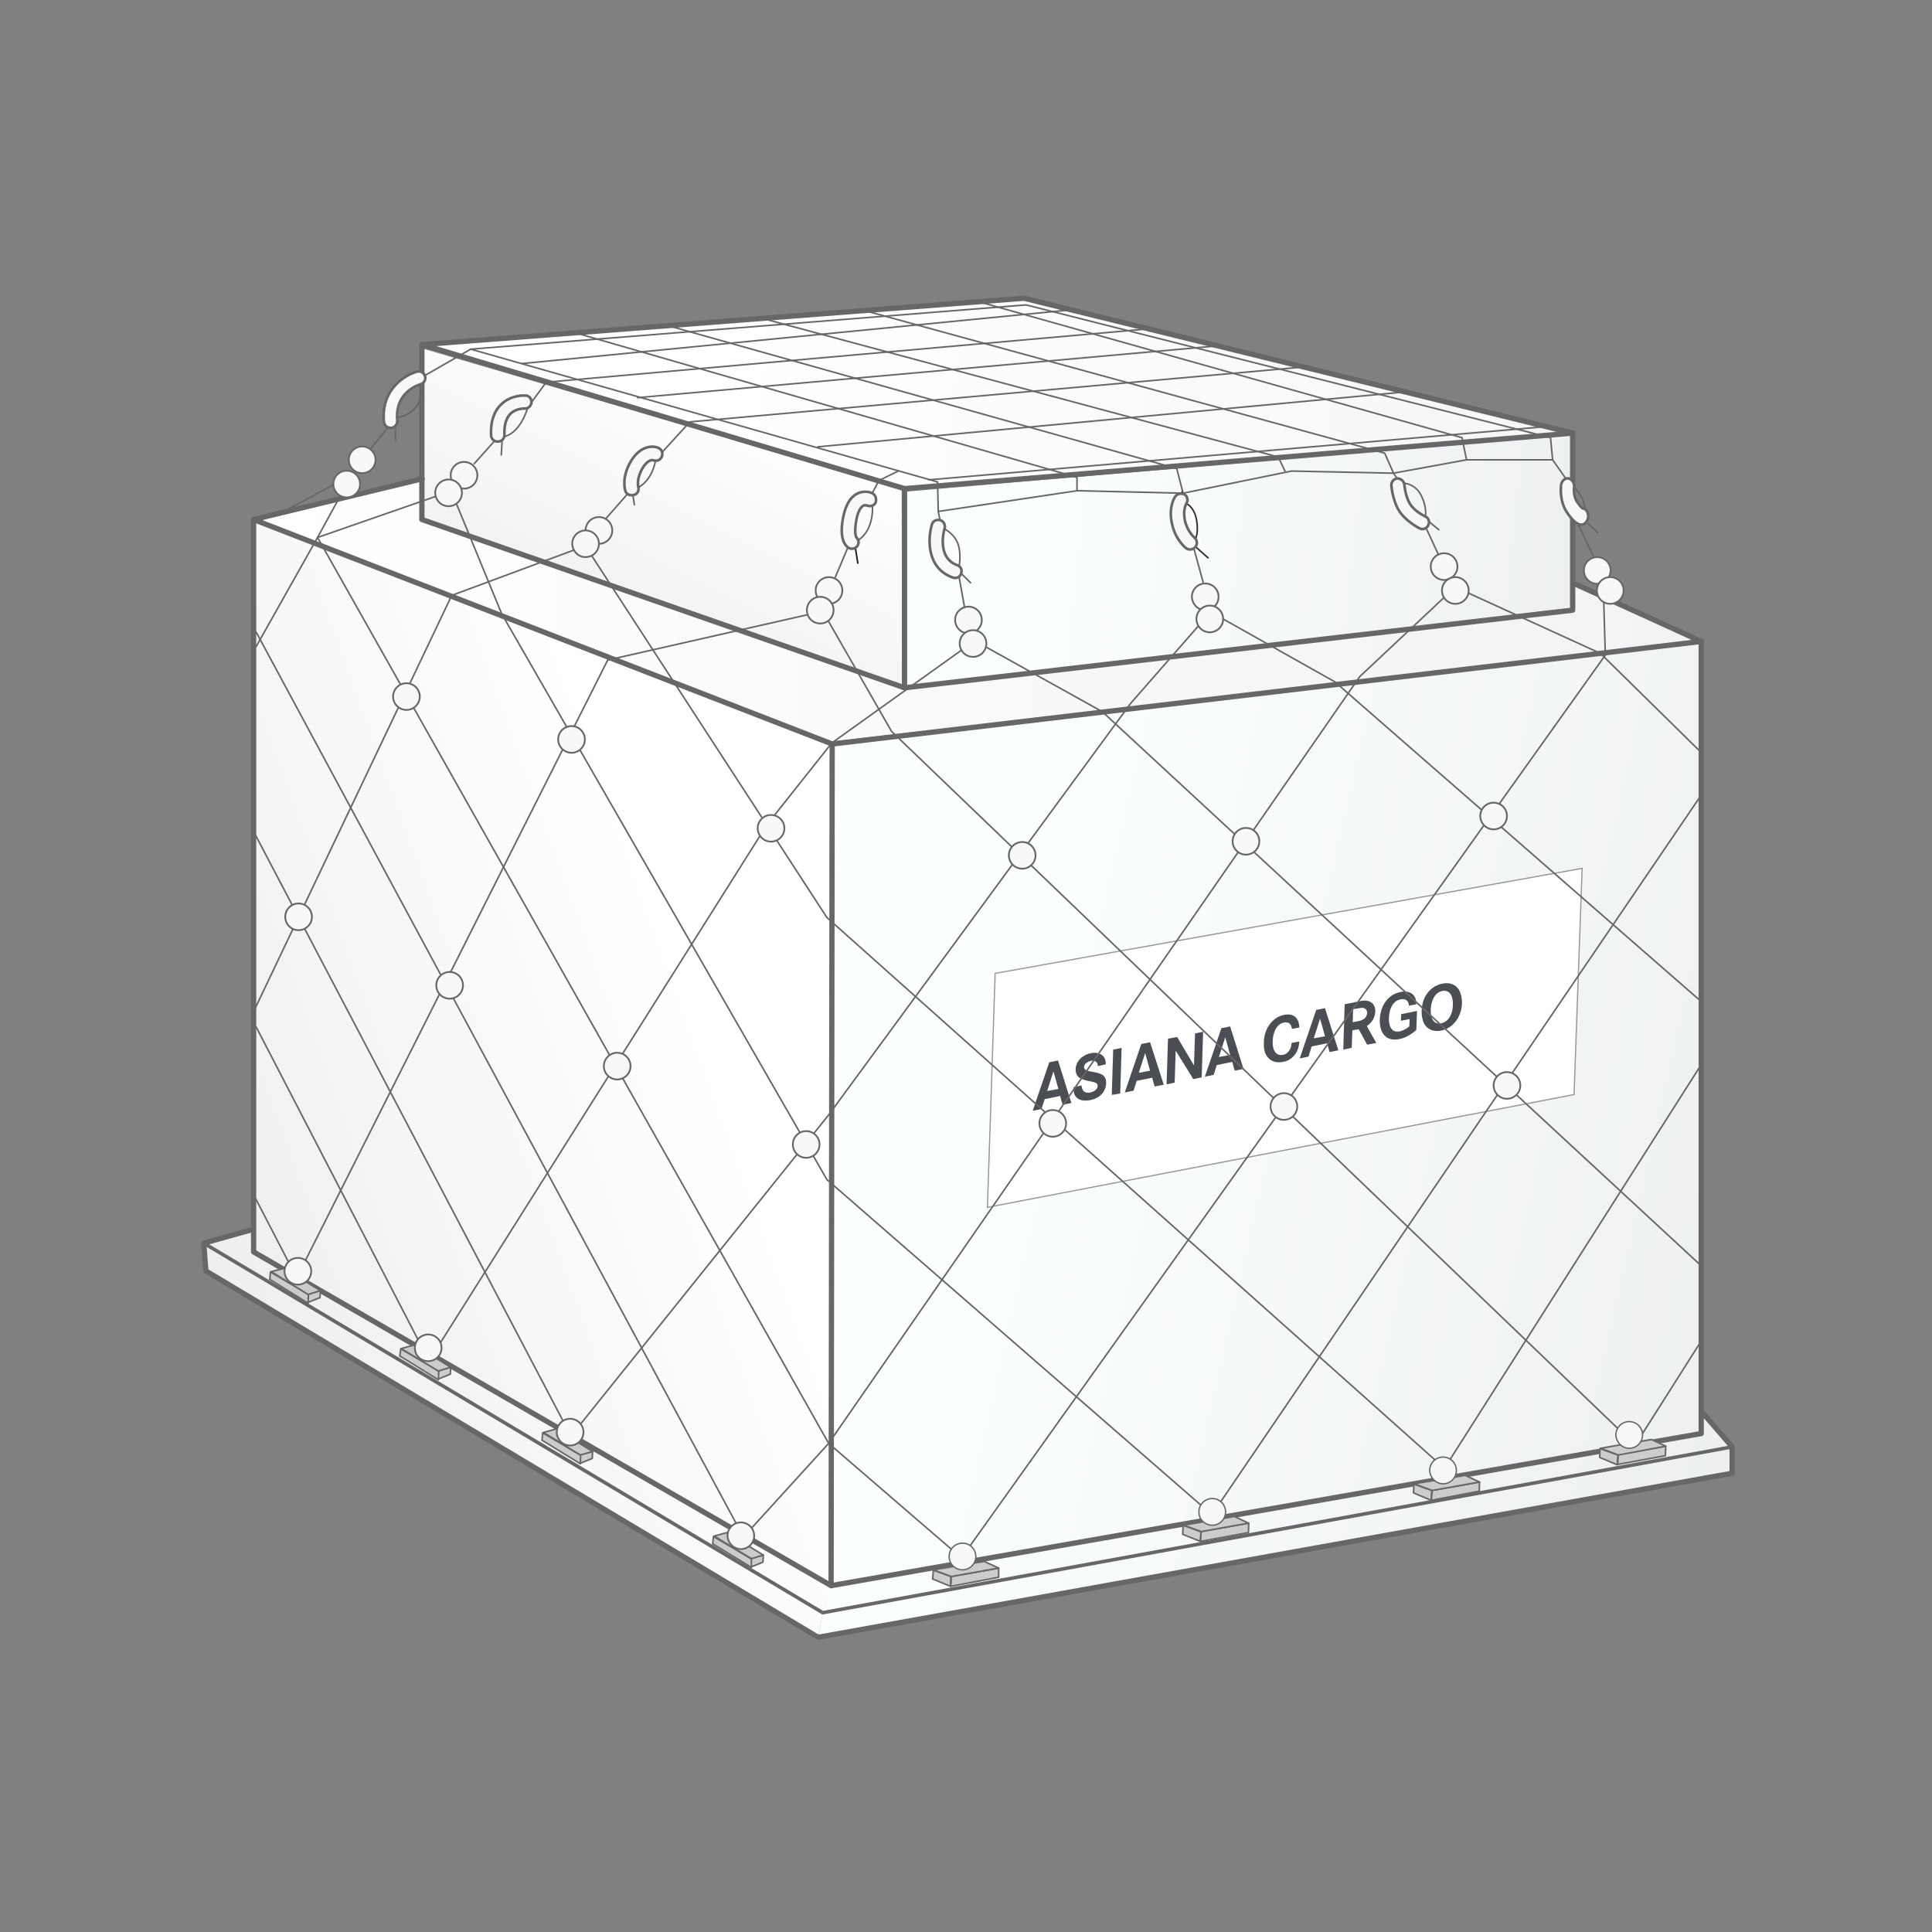 <?xml version="1.0" encoding="utf-8"?>
<!-- Generator: Adobe Illustrator 25.0.1, SVG Export Plug-In . SVG Version: 6.00 Build 0)  -->
<svg version="1.1" id="Layer_1" xmlns="http://www.w3.org/2000/svg" xmlns:xlink="http://www.w3.org/1999/xlink" x="0px" y="0px"
	 viewBox="0 0 550 550" style="enable-background:new 0 0 550 550;" xml:space="preserve">
<rect x="0" y="0" width="550" height="550" fill="#808080" stroke="none"/>
<style type="text/css">
	.st0{fill:url(#SVGID_1_);}
	.st1{fill:url(#SVGID_2_);}
	.st2{fill:url(#SVGID_3_);}
	.st3{fill:url(#SVGID_4_);}
	.st4{fill:url(#SVGID_5_);}
	.st5{fill:url(#SVGID_6_);}
	.st6{fill:#FFFFFF;stroke:#989798;stroke-width:0.339;stroke-miterlimit:10;}
	.st7{fill:#4B4F54;}
	.st8{fill:none;}
	.st9{fill:#FFFFFF;}
	.st10{fill:none;stroke:#676767;stroke-width:0.45;stroke-linecap:round;}
	.st11{fill:none;stroke:#676767;stroke-width:1.5;stroke-linecap:round;stroke-linejoin:round;}
	.st12{fill:none;stroke:#676767;stroke-linecap:round;stroke-linejoin:round;}
	.st13{fill:none;stroke:#676767;stroke-width:0.45;stroke-linecap:round;stroke-linejoin:round;}
	.st14{fill:none;stroke:#221F1F;stroke-width:0.45;stroke-linecap:round;stroke-linejoin:round;}
	.st15{fill:#F7F8F8;stroke:#676767;stroke-width:0.5;stroke-linecap:round;stroke-linejoin:round;}
	.st16{fill:#F7F8F8;stroke:#676767;stroke-width:0.75;}
	.st17{fill:none;stroke:#333333;stroke-width:0.45;stroke-linecap:round;}
	.st18{fill:none;stroke:#676767;stroke-width:0.45;}
	.st19{fill:#CDCCCC;stroke:#676767;stroke-width:0.45;stroke-linejoin:round;}
	.st20{fill:#CDCCCC;stroke:#676767;stroke-width:0.45;stroke-linecap:round;stroke-linejoin:round;}
	.st21{fill:#F7F8F8;stroke:#676767;stroke-width:0.383;stroke-linecap:round;stroke-linejoin:round;}
</style>
<linearGradient id="SVGID_1_" gradientUnits="userSpaceOnUse" x1="350.309" y1="249.873" x2="603.598" y2="307.064" gradientTransform="matrix(1 0 0 1 -56 59.724)">
	<stop  offset="0" style="stop-color:#FBFEFF"/>
	<stop  offset="1" style="stop-color:#EAECEE"/>
</linearGradient>
<polygon class="st0" points="236.8,211.4 484.7,182.7 484,401.3 492.7,412.3 492.7,419 233,465.7 234.3,458.7 236.6,451 "/>
<linearGradient id="SVGID_2_" gradientUnits="userSpaceOnUse" x1="357.356" y1="94.287" x2="546.535" y2="115.204" gradientTransform="matrix(1 0 0 1 -56 59.724)">
	<stop  offset="0" style="stop-color:#FBFEFF"/>
	<stop  offset="1" style="stop-color:#EAECEE"/>
</linearGradient>
<polygon class="st1" points="257.3,140 257.3,195.7 447.7,173 447.7,123.7 "/>
<linearGradient id="SVGID_3_" gradientUnits="userSpaceOnUse" x1="88.443" y1="291.259" x2="256.449" y2="230.567" gradientTransform="matrix(1 0 0 1 -56 59.724)">
	<stop  offset="0" style="stop-color:#EAECED"/>
	<stop  offset="1" style="stop-color:#FFFFFF"/>
</linearGradient>
<polygon class="st2" points="72.6,148.6 236.8,211.8 236.8,450.7 234.3,459 232.8,466.5 59,361.7 58.7,354 72.2,350.1 "/>
<linearGradient id="SVGID_4_" gradientUnits="userSpaceOnUse" x1="214.962" y1="146.49" x2="263.436" y2="50.33" gradientTransform="matrix(1 0 0 1 -56 59.724)">
	<stop  offset="0" style="stop-color:#EAECED"/>
	<stop  offset="1" style="stop-color:#FFFFFF"/>
</linearGradient>
<polygon class="st3" points="120.6,99.3 256.7,139.3 256.8,195.2 256.8,195.2 256.8,195.2 119.8,147.7 119.8,147.7 119.8,147.7 "/>
<linearGradient id="SVGID_5_" gradientUnits="userSpaceOnUse" x1="259.419" y1="44.68" x2="585.013" y2="78.95" gradientTransform="matrix(1 0 0 1 -56 59.724)">
	<stop  offset="0" style="stop-color:#FFFFFF"/>
	<stop  offset="1" style="stop-color:#F1F3F4"/>
</linearGradient>
<polygon class="st4" points="120,98.6 290.9,84.7 447.4,123 257.8,139 "/>
<linearGradient id="SVGID_6_" gradientUnits="userSpaceOnUse" x1="129.043" y1="113.885" x2="539.913" y2="113.885" gradientTransform="matrix(1 0 0 1 -56 59.724)">
	<stop  offset="0" style="stop-color:#FFFFFF"/>
	<stop  offset="1" style="stop-color:#F1F3F4"/>
</linearGradient>
<polygon class="st5" points="119.6,136 73,148.2 235.7,211.2 483.9,183 447.4,165.1 447.8,173.4 257.4,195.6 120.1,148.1 "/>
<g>
	<g>
		<polygon class="st6" points="448.1,311.6 281.1,343.7 283.3,277.1 450.4,247.2 		"/>
	</g>
	<g>
		<path class="st7" d="M368.8,300c-0.9,1.3-2.2,2.1-3.6,2.3c-1.6,0.3-3.1,0-4.1-1.1c-1.1-1.1-1.4-2.7-1.3-4.4c0-0.9,0.1-1.8,0.4-2.7
			c0.8-2.6,2.8-4.7,5.4-5.2c2.7-0.5,4.2,0.9,4.3,3.6l-2.1,0.4c-0.2-1.3-0.9-2.1-2.3-1.8c-2.4,0.5-3.1,3.3-3.2,5.3
			c-0.1,2,0.6,4.3,2.9,3.9c1.7-0.3,2.4-1.9,2.5-3.4l2.2-0.4C369.8,297.7,369.6,298.8,368.8,300"/>
		<path class="st7" d="M378.5,299.5l-0.7-2.5l-4.4,0.9l-0.9,2.9l-2.5,0.5l4.7-13.8l2.5-0.5L381,299L378.5,299.5z M375.8,290
			l-1.8,5.6l3.2-0.6L375.8,290z"/>
		<path class="st7" d="M389.2,297.4l-2.4-4.4l-1.8,0.3l-0.2,5l-2.4,0.5l0.4-12.9l3.4-0.7c1-0.2,2.1-0.5,3-0.3
			c1.6,0.3,2.4,1.5,2.3,3.2c-0.1,1.6-0.9,3-2.4,4l2.7,4.8L389.2,297.4z M388.3,287c-0.5-0.2-1.3,0-1.9,0.1l-1.2,0.2l-0.1,3.7
			l1.6-0.3c1.3-0.3,2.4-0.8,2.5-2.4C389.2,287.7,388.9,287.2,388.3,287"/>
		<path class="st7" d="M398.4,295.8c-3.9,0.8-5.7-1.8-5.6-5.5c0.1-3.6,2-7.1,5.9-7.9c1.8-0.4,3.5,0.1,4.2,1.7
			c0.2,0.6,0.3,1.1,0.3,1.8l-2.1,0.4c-0.1-1.4-0.9-2.1-2.4-1.8c-2.5,0.5-3.2,3.2-3.3,5.2c-0.1,2.2,0.6,4.4,3.1,3.9
			c0.9-0.2,1.9-0.7,2.7-1.4l0.1-2.1l-2.5,0.5l0.1-1.9l4.5-0.9l-0.2,5.4C401.6,294.6,400.2,295.4,398.4,295.8"/>
		<path class="st7" d="M413.1,292.1c-0.9,0.7-1.9,1.1-2.9,1.3c-0.8,0.2-1.8,0.1-2.5-0.1c-2.3-0.8-3-2.9-3-5.5
			c0.1-2.5,0.9-4.9,3.2-6.6c0.8-0.6,1.8-1,2.8-1.2c1.5-0.3,2.9,0,3.9,0.9c1.2,1.1,1.6,2.9,1.6,4.7
			C416.1,288,415.2,290.4,413.1,292.1 M410.6,282.1c-2.4,0.5-3.2,3.2-3.3,5.2c-0.1,2.1,0.6,4.5,3,4c2.4-0.5,3.3-3.2,3.3-5.2
			C413.7,284,413,281.7,410.6,282.1"/>
		<path class="st7" d="M302.5,314.5l-0.7-2.5l-4.4,0.9l-0.9,2.8l-2.5,0.5l4.7-13.8l2.5-0.5L305,314L302.5,314.5z M299.9,305
			l-1.8,5.6l3.2-0.6L299.9,305z"/>
		<path class="st7" d="M314.4,310.4c-0.9,1.7-2.5,2.5-4.1,2.8c-2.1,0.4-4.1-0.1-4.6-2.2c-0.1-0.5-0.1-1-0.1-1.5l2.3-0.5
			c0,0.3,0.1,0.7,0.2,1c0.4,1,1.3,1.2,2.3,1c0.8-0.2,2-0.7,2.1-1.8c0-0.2-0.1-0.4-0.1-0.5c-0.2-0.5-1.2-0.7-1.7-0.8
			c-1.1-0.2-2.4-0.5-3.3-1c-0.8-0.5-1.2-1.4-1.2-2.5c0.1-2.5,2.2-4.2,4.4-4.6c1.6-0.3,3.2,0.1,3.9,1.5c0.2,0.5,0.3,1.1,0.3,1.7
			l-2.3,0.5c0.1-1.2-0.9-1.7-2-1.5c-0.8,0.2-1.9,0.8-1.9,1.8c0,0.9,1.1,1,1.7,1.2c1.1,0.2,2.5,0.4,3.4,0.9c0.9,0.5,1.2,1.4,1.2,2.5
			C314.9,309,314.7,309.7,314.4,310.4"/>
		<polygon class="st7" points="316.9,298.8 319.3,298.3 318.9,311.3 316.5,311.7 		"/>
		<path class="st7" d="M328.7,309.3l-0.7-2.5l-4.4,0.9l-0.9,2.8l-2.5,0.5l4.7-13.8l2.5-0.5l3.9,12.1L328.7,309.3z M326,299.8
			l-1.8,5.6l3.2-0.6L326,299.8z"/>
		<polygon class="st7" points="339.7,307.2 334.7,299.1 334.4,308.2 332.1,308.7 332.5,295.7 335.1,295.2 339.9,303.3 340.2,294.2 
			342.5,293.7 342.1,306.7 		"/>
		<path class="st7" d="M351.5,304.8l-0.7-2.5l-4.4,0.9l-0.9,2.8l-2.5,0.5l4.7-13.8l2.5-0.5l3.8,12.1L351.5,304.8z M348.8,295.3
			l-1.8,5.6l3.2-0.6L348.8,295.3z"/>
	</g>
</g>
<line class="st8" x1="421.6" y1="421" x2="416.1" y2="419.7"/>
<polyline class="st9" points="409.4,423.8 421.2,424.4 421.2,421.6 "/>
<polyline class="st9" points="404.3,424.8 404.3,422 409.4,423.8 409.3,426.6 "/>
<line class="st8" x1="342.5" y1="165.7" x2="339.5" y2="154.8"/>
<line class="st10" x1="339.5" y1="154.8" x2="342.5" y2="165.7"/>
<polygon class="st11" points="72.2,356.4 72.2,147.9 236.9,211.8 484.3,182.6 484.3,408.1 236.6,451.4 "/>
<line class="st11" x1="236.9" y1="212" x2="236.6" y2="451.4"/>
<line class="st11" x1="72.2" y1="147.9" x2="120.2" y2="136.3"/>
<polygon class="st11" points="120.1,147.9 120.1,98.1 257.5,139.1 257.5,195.8 "/>
<polyline class="st11" points="257.5,195.8 447.7,173.7 447.7,123.3 257.5,139.1 "/>
<polyline class="st11" points="447.7,123.3 291.5,84.9 120.1,98.1 "/>
<line class="st11" x1="484.3" y1="182.6" x2="448.3" y2="166.2"/>
<polyline class="st11" points="71.6,350.1 58,353.9 58.6,361.8 232.9,466.1 493.1,419.4 493.1,411.9 484.9,402.4 "/>
<polyline class="st12" points="493.1,411.9 234.2,459.1 58,353.9 "/>
<polygon class="st13" points="267.1,145.6 306.6,139.7 336.8,140.4 367.7,134.1 396.7,134.7 417.5,130.9 442,130.9 441.4,124.6 
	292.1,86.8 134,99.4 266.9,137.2 "/>
<line class="st13" x1="232.8" y1="127.2" x2="399.7" y2="111.6"/>
<line class="st13" x1="264.4" y1="136.6" x2="439.5" y2="121.5"/>
<line class="st13" x1="196.4" y1="120.1" x2="370.8" y2="104.5"/>
<line class="st13" x1="181.5" y1="113.2" x2="346.2" y2="98.5"/>
<line class="st13" x1="155.6" y1="108.8" x2="327.2" y2="93.6"/>
<line class="st13" x1="148.6" y1="103.5" x2="303.9" y2="88.3"/>
<polyline class="st13" points="278.3,85.8 416.2,124.6 417.5,130.9 "/>
<path class="st13" d="M246.8,88.6L394.2,129l2.5,5.7l1.9,2.8c0,0,3.9-0.4,5.9,3.4c2,3.8,1.2,6.7,1.2,6.7l3.9,3.2"/>
<polyline class="st13" points="365.8,134.1 363.9,130.1 216.5,90.5 "/>
<polyline class="st13" points="336.8,140.4 335,133.4 190.5,92.8 "/>
<polyline class="st13" points="306.6,139.7 306.6,135.9 164,94.8 "/>
<polyline class="st13" points="248,141 250.2,136.8 255.7,134.1 "/>
<line class="st14" x1="243.4" y1="155.3" x2="244.2" y2="160.3"/>
<path class="st13" d="M248.2,142.1c0,0,1.7,9.2-5.1,12.4"/>
<line class="st13" x1="241.6" y1="155.3" x2="237.8" y2="164.3"/>
<line class="st13" x1="120.1" y1="383.5" x2="72.9" y2="292.3"/>
<line class="st13" x1="72.4" y1="340.5" x2="83.7" y2="362.3"/>
<line class="st13" x1="161.7" y1="407.2" x2="72.4" y2="237.1"/>
<line class="st13" x1="72.9" y1="179.9" x2="211.3" y2="436.9"/>
<polyline class="st13" points="85.2,362.3 173,187.9 231.2,174.7 "/>
<polyline class="st13" points="72.9,184.1 90.4,153 125.8,140.7 "/>
<line class="st13" x1="80.8" y1="145.6" x2="97" y2="136.9"/>
<path class="st13" d="M105,128.4l7.6-9.4c0,0,5.7-0.5,7.1-5.7"/>
<line class="st13" x1="120.6" y1="107.1" x2="134" y2="99.4"/>
<line class="st13" x1="112.6" y1="118.9" x2="112.6" y2="125.5"/>
<path class="st13" d="M135,132l6.8-7.6c0,0,5.4,1.2,8.5-8.5l5.2-7.1"/>
<line class="st13" x1="143.1" y1="122.9" x2="142.7" y2="129.5"/>
<polyline class="st13" points="97.4,140.2 90.4,153 235.9,410.9 387.1,192.6 411.2,170 "/>
<polyline class="st13" points="416.4,168.1 455.6,186 484.9,214.8 "/>
<polyline class="st13" points="456.5,169.5 457,186.5 273.7,443.5 235.9,410.9 212.7,436.4 "/>
<polyline class="st13" points="163.1,408.1 235.9,317.4 321.9,200.2 342.2,177 "/>
<polyline class="st13" points="123.4,385.4 218.4,234.7 236.8,211.5 273.7,185.1 "/>
<polyline class="st13" points="278.9,183.2 313.8,202.6 484.9,360.9 "/>
<polyline class="st13" points="484.4,381.6 465.5,411.4 253.8,208.2 234.9,175.2 "/>
<polyline class="st13" points="71.9,288.6 128.6,169.5 165.5,155.8 "/>
<polyline class="st13" points="167.8,157.2 235.4,261.2 411.2,418 483.9,303.7 "/>
<polyline class="st13" points="484.4,226.2 345,431.2 235.4,335.8 142.8,174.7 129.6,142.6 "/>
<polyline class="st13" points="484.4,285.2 380,194.1 345.5,174.7 "/>
<circle class="st15" cx="115.7" cy="198.3" r="3.8"/>
<path class="st9" d="M454.7,166.2c2.1,0,3.8-1.7,3.8-3.8s-1.7-3.8-3.8-3.8c-2.1,0-3.8,1.7-3.8,3.8S452.6,166.2,454.7,166.2"/>
<path class="st15" d="M454.7,166.2c2.1,0,3.8-1.7,3.8-3.8s-1.7-3.8-3.8-3.8c-2.1,0-3.8,1.7-3.8,3.8S452.6,166.2,454.7,166.2z"/>
<path class="st15" d="M458.4,171.9c2.1,0,3.8-1.7,3.8-3.8s-1.7-3.8-3.8-3.8c-2.1,0-3.8,1.7-3.8,3.8S456.3,171.9,458.4,171.9z"/>
<path class="st15" d="M411.1,165.1c2.1,0,3.8-1.7,3.8-3.8c0-2.1-1.7-3.8-3.8-3.8c-2.1,0-3.8,1.7-3.8,3.8
	C407.3,163.4,409,165.1,411.1,165.1z"/>
<path class="st15" d="M414.3,171.9c2.1,0,3.8-1.7,3.8-3.8s-1.7-3.8-3.8-3.8c-2.1,0-3.8,1.7-3.8,3.8S412.2,171.9,414.3,171.9z"/>
<path class="st9" d="M343.1,173.7c2.1,0,3.8-1.7,3.8-3.8c0-2.1-1.7-3.8-3.8-3.8s-3.8,1.7-3.8,3.8C339.4,172,341,173.7,343.1,173.7"
	/>
<path class="st15" d="M343.1,173.7c2.1,0,3.8-1.7,3.8-3.8c0-2.1-1.7-3.8-3.8-3.8s-3.8,1.7-3.8,3.8C339.4,172,341,173.7,343.1,173.7z
	"/>
<path class="st9" d="M344.4,180c2.1,0,3.8-1.7,3.8-3.8s-1.7-3.8-3.8-3.8c-2.1,0-3.8,1.7-3.8,3.8S342.3,180,344.4,180"/>
<path class="st15" d="M344.4,180c2.1,0,3.8-1.7,3.8-3.8s-1.7-3.8-3.8-3.8c-2.1,0-3.8,1.7-3.8,3.8S342.3,180,344.4,180z"/>
<path class="st9" d="M275.7,181.3c2.1,0,3.8-1.7,3.8-3.8c0-2.1-1.7-3.8-3.8-3.8c-2.1,0-3.8,1.7-3.8,3.8
	C271.9,179.6,273.6,181.3,275.7,181.3"/>
<path class="st15" d="M275.7,180.3c2.1,0,3.8-1.7,3.8-3.8c0-2.1-1.7-3.8-3.8-3.8c-2.1,0-3.8,1.7-3.8,3.8
	C271.9,178.6,273.6,180.3,275.7,180.3z"/>
<path class="st9" d="M277,187c2.1,0,3.8-1.7,3.8-3.8c0-2.1-1.7-3.8-3.8-3.8s-3.8,1.7-3.8,3.8C273.2,185.3,274.9,187,277,187"/>
<path class="st15" d="M277,187c2.1,0,3.8-1.7,3.8-3.8c0-2.1-1.7-3.8-3.8-3.8s-3.8,1.7-3.8,3.8C273.2,185.3,274.9,187,277,187z"/>
<path class="st9" d="M236,171.9c2.1,0,3.8-1.7,3.8-3.8s-1.7-3.8-3.8-3.8s-3.8,1.7-3.8,3.8S234,171.9,236,171.9"/>
<circle class="st15" cx="236" cy="168.1" r="3.8"/>
<path class="st9" d="M233.5,177.5c2.1,0,3.8-1.7,3.8-3.8c0-2.1-1.7-3.8-3.8-3.8c-2.1,0-3.8,1.7-3.8,3.8S231.4,177.5,233.5,177.5"/>
<path class="st15" d="M233.5,177.5c2.1,0,3.8-1.7,3.8-3.8c0-2.1-1.7-3.8-3.8-3.8c-2.1,0-3.8,1.7-3.8,3.8S231.4,177.5,233.5,177.5z"
	/>
<path class="st9" d="M170.5,154.8c2.1,0,3.8-1.7,3.8-3.8c0-2.1-1.7-3.8-3.8-3.8c-2.1,0-3.8,1.7-3.8,3.8S168.4,154.8,170.5,154.8"/>
<path class="st15" d="M170.5,154.8c2.1,0,3.8-1.7,3.8-3.8c0-2.1-1.7-3.8-3.8-3.8c-2.1,0-3.8,1.7-3.8,3.8S168.4,154.8,170.5,154.8z"
	/>
<path class="st15" d="M166.7,158.6c2.1,0,3.8-1.7,3.8-3.8c0-2.1-1.7-3.8-3.8-3.8s-3.8,1.7-3.8,3.8
	C163,156.9,164.6,158.6,166.7,158.6z"/>
<path class="st9" d="M132.1,139.1c2.1,0,3.8-1.7,3.8-3.8c0-2.1-1.7-3.8-3.8-3.8c-2.1,0-3.8,1.7-3.8,3.8
	C128.3,137.4,130,139.1,132.1,139.1"/>
<path class="st15" d="M132.1,139.1c2.1,0,3.8-1.7,3.8-3.8c0-2.1-1.7-3.8-3.8-3.8c-2.1,0-3.8,1.7-3.8,3.8
	C128.3,137.4,130,139.1,132.1,139.1z"/>
<path class="st15" d="M127.7,144.1c2.1,0,3.8-1.7,3.8-3.8c0-2.1-1.7-3.8-3.8-3.8c-2.1,0-3.8,1.7-3.8,3.8
	C123.9,142.4,125.6,144.1,127.7,144.1z"/>
<path class="st9" d="M103.1,134.7c2.1,0,3.8-1.7,3.8-3.8s-1.7-3.8-3.8-3.8c-2.1,0-3.8,1.7-3.8,3.8S101,134.7,103.1,134.7"/>
<circle class="st15" cx="103.1" cy="130.9" r="3.8"/>
<path class="st9" d="M98.7,141.6c2.1,0,3.8-1.7,3.8-3.8s-1.7-3.8-3.8-3.8s-3.8,1.7-3.8,3.8C94.9,139.9,96.6,141.6,98.7,141.6"/>
<circle class="st15" cx="98.7" cy="137.8" r="3.8"/>
<polyline class="st13" points="172.6,147.5 179.9,139.2 180.6,143.7 "/>
<path class="st13" d="M180.8,139.2c0,0,4.7-1.4,5.9-8.5l9.7-10.6"/>
<path class="st13" d="M267.1,145.6l0.9,4.5c0,0,4.2,1.7,5,5.7c0.7,3.5-0.2,6.6-0.2,6.6l3.5,3.5"/>
<line class="st13" x1="272.7" y1="162.4" x2="274.6" y2="173"/>
<path class="st9" d="M248.3,140.4c-0.2-0.1-2.2-1-4.4,0.2c-2.2,1.2-3.5,3.9-4.1,8c-0.7,5.1,0.9,6.8,1.7,7.3c0.9,0.6,2,0.3,2.6-0.5
	c0.6-0.9,0.3-2-0.5-2.6c0.2,0.1,0.2,0.2,0.2,0.2c0,0-0.6-0.9-0.2-3.8c0.5-3.9,1.6-4.9,2.1-5.2c0.5-0.3,1-0.1,1.1-0.1l0,0
	c0.9,0.4,2.1,0.1,2.5-0.9C249.6,142,249.2,140.8,248.3,140.4"/>
<path class="st16" d="M248.3,140.4c-0.2-0.1-2.2-1-4.4,0.2c-2.2,1.2-3.5,3.9-4.1,8c-0.7,5.1,0.9,6.8,1.7,7.3c0.9,0.6,2,0.3,2.6-0.5
	c0.6-0.9,0.3-2-0.5-2.6c0.2,0.1,0.2,0.2,0.2,0.2c0,0-0.6-0.9-0.2-3.8c0.5-3.9,1.6-4.9,2.1-5.2c0.5-0.3,1-0.1,1.1-0.1l0,0
	c0.9,0.4,2.1,0.1,2.5-0.9C249.6,142,249.2,140.8,248.3,140.4z"/>
<path class="st16" d="M181.7,138.6C181.7,138.7,181.7,138.7,181.7,138.6c0-0.1-0.6-2.2,1.2-5.3c1.6-2.7,3-2.3,3.1-2.3l-0.1,0
	c1,0.4,2.1,0,2.5-1c0.4-1,0-2.1-1-2.5c-1.5-0.7-5.1-0.7-7.8,3.8c-2.7,4.6-1.7,8-1.6,8.4c0.3,1,1.4,1.5,2.4,1.2
	C181.5,140.7,182,139.6,181.7,138.6z"/>
<path class="st9" d="M118.7,105.8c-3.6,1-10.3,5.2-9.4,14.3c0.1,1,1,1.8,2.1,1.7c1-0.1,1.8-1,1.7-2.1c-0.8-8.2,6.3-10.2,6.6-10.3
	l0,0c1-0.3,1.6-1.3,1.3-2.3C120.7,106.1,119.7,105.5,118.7,105.8"/>
<path class="st16" d="M118.7,105.8c-3.6,1-10.3,5.2-9.4,14.3c0.1,1,1,1.8,2.1,1.7c1-0.1,1.8-1,1.7-2.1c-0.8-8.2,6.3-10.2,6.6-10.3
	l0,0c1-0.3,1.6-1.3,1.3-2.3C120.7,106.1,119.7,105.5,118.7,105.8z"/>
<path class="st9" d="M149.6,112.6c-0.2,0-4-0.3-6.9,2.5c-2.1,2-3.1,5-2.9,8.8c0,1,0.9,1.9,2,1.8c1,0,1.9-0.9,1.8-2
	c-0.1-2.7,0.5-4.7,1.7-5.9c1.6-1.6,4-1.5,4-1.5l0,0c1,0.1,1.9-0.7,2-1.7C151.4,113.5,150.6,112.6,149.6,112.6"/>
<path class="st16" d="M149.6,112.6c-0.2,0-4-0.3-6.9,2.5c-2.1,2-3.1,5-2.9,8.8c0,1,0.9,1.9,2,1.8c1,0,1.9-0.9,1.8-2
	c-0.1-2.7,0.5-4.7,1.7-5.9c1.6-1.6,4-1.5,4-1.5l0,0c1,0.1,1.9-0.7,2-1.7C151.4,113.5,150.6,112.6,149.6,112.6z"/>
<path class="st16" d="M265.3,149.3c-1.2,4-1.6,12.4,5.9,15.1c1,0.4,2.1-0.1,2.4-1.1c0.4-1-0.1-2.1-1.1-2.4c-6-2.2-3.7-10.1-3.6-10.4
	v0c0.3-1-0.2-2.1-1.2-2.4C266.6,147.8,265.6,148.3,265.3,149.3z"/>
<path class="st9" d="M336.5,140l0.4,3c0,0,3.1,0.6,3.8,5.4c0.7,4.8-1.2,6.5-1.2,6.5l4.4,3.9"/>
<path class="st17" d="M336.5,140l0.4,3c0,0,3.1,0.6,3.8,5.4c0.7,4.8-1.2,6.5-1.2,6.5l4.4,3.9"/>
<path class="st9" d="M334.6,141.3c-0.2,0.3-2,2.9-1,7.6c0.9,4.6,3.8,7,4,7.1c0.8,0.7,2,0.5,2.7-0.3c0.7-0.8,0.5-2-0.3-2.7l0,0
	c-0.1-0.1-2-1.7-2.7-4.9c-0.6-3.1,0.4-4.6,0.4-4.7l0,0c0.6-0.8,0.4-2-0.4-2.6C336.4,140.3,335.2,140.5,334.6,141.3"/>
<path class="st16" d="M334.6,141.3c-0.2,0.3-2,2.9-1,7.6c0.9,4.6,3.8,7,4,7.1c0.8,0.7,2,0.5,2.7-0.3c0.7-0.8,0.5-2-0.3-2.7l0,0
	c-0.1-0.1-2-1.7-2.7-4.9c-0.6-3.1,0.4-4.6,0.4-4.7l0,0c0.6-0.8,0.4-2-0.4-2.6C336.4,140.3,335.2,140.5,334.6,141.3z"/>
<line class="st13" x1="404.9" y1="148" x2="409.5" y2="157.9"/>
<path class="st9" d="M396.1,138.2c0,0.2,0.3,3.9,2,6.9c1.8,3.1,5.6,5.1,6,5.3c0.9,0.5,2.1,0.1,2.5-0.9c0.5-0.9,0.1-2.1-0.9-2.5h0
	c-0.9-0.4-3.4-1.9-4.4-3.7c-1.3-2.3-1.5-5.3-1.5-5.3v0c-0.1-1-1-1.8-2-1.8C396.8,136.3,396,137.2,396.1,138.2"/>
<path class="st16" d="M396.1,138.2c0,0.2,0.3,3.9,2,6.9c1.8,3.1,5.6,5.1,6,5.3c0.9,0.5,2.1,0.1,2.5-0.9c0.5-0.9,0.1-2.1-0.9-2.5h0
	c-0.9-0.4-3.4-1.9-4.4-3.7c-1.3-2.3-1.5-5.3-1.5-5.3v0c-0.1-1-1-1.8-2-1.8C396.8,136.3,396,137.2,396.1,138.2z"/>
<path class="st10" d="M442,130.9l3.8,5.4c0,0,3.1,2.7,4.5,5.3c1.3,2.6,1.3,7,1.3,7l3.2,3"/>
<path class="st16" d="M452,146.1c-0.2-0.8-0.8-1.3-1.5-1.4c-0.1-0.1-0.6-0.4-1.5-1.8c-1.2-1.7-0.9-4-0.9-4l0,0
	c0.2-1.2-0.5-2.4-1.5-2.7c-1-0.2-2,0.6-2.2,1.9c0,0.2-0.6,4.4,1.7,7.8c1.2,1.8,3.1,4.1,4.8,3.3h0C451.9,148.6,452.4,147.2,452,146.1
	z"/>
<line class="st8" x1="449.1" y1="148.9" x2="453.6" y2="158.4"/>
<line class="st18" x1="449.1" y1="148.9" x2="453.6" y2="158.4"/>
<polygon class="st19" points="87.6,370.8 87.6,368.5 91.2,367.4 91.1,369.4 "/>
<polygon class="st19" points="87.7,371 76.8,364.2 77,362.1 87.8,368.5 "/>
<polygon class="st20" points="91.2,367.4 80.8,361.1 77.2,362 87.7,368.5 "/>
<line class="st8" x1="283.9" y1="446.1" x2="279.5" y2="444.3"/>
<g>
	<polygon class="st20" points="265.5,449.5 265.7,447 270.7,448.8 270.6,451.6 	"/>
	<polygon class="st20" points="270.7,451.6 284.3,449 284.3,446.4 270.8,448.8 	"/>
	<polygon class="st20" points="265.7,446.9 280.2,444.5 284.3,446.4 270.8,448.8 	"/>
</g>
<path class="st21" d="M274,446.9c2.1,0,3.8-1.7,3.8-3.8c0-2.1-1.7-3.8-3.8-3.8c-2.1,0-3.8,1.7-3.8,3.8
	C270.2,445.2,271.9,446.9,274,446.9z"/>
<path class="st15" d="M84.8,365.7c2.1,0,3.8-1.7,3.8-3.8c0-2.1-1.7-3.8-3.8-3.8c-2.1,0-3.8,1.7-3.8,3.8
	C81,364,82.7,365.7,84.8,365.7z"/>
<polygon class="st19" points="124.7,392.6 124.7,390.3 128.3,389.2 128.2,391.2 "/>
<polygon class="st19" points="124.8,392.8 113.8,386 114.1,384 124.9,390.3 "/>
<polygon class="st20" points="128.3,389.2 117.9,382.9 114.2,383.9 124.8,390.3 "/>
<path class="st15" d="M121.9,387.5c2.1,0,3.8-1.7,3.8-3.8c0-2.1-1.7-3.8-3.8-3.8c-2.1,0-3.8,1.7-3.8,3.8
	C118.1,385.9,119.8,387.5,121.9,387.5z"/>
<polygon class="st19" points="165.1,416.6 165.1,414.2 168.7,413.2 168.6,415.2 "/>
<polygon class="st19" points="165.2,416.7 154.3,410 154.5,407.9 165.3,414.3 "/>
<polygon class="st20" points="168.7,413.2 158.3,406.8 154.7,407.8 165.2,414.2 "/>
<path class="st15" d="M162.3,411.5c2.1,0,3.8-1.7,3.8-3.8c0-2.1-1.7-3.8-3.8-3.8c-2.1,0-3.8,1.7-3.8,3.8
	C158.5,409.8,160.2,411.5,162.3,411.5z"/>
<polygon class="st19" points="213.8,446.1 213.8,443.7 217.3,442.7 217.2,444.7 "/>
<polygon class="st19" points="213.9,446.2 202.9,439.5 203.1,437.4 213.9,443.8 "/>
<polygon class="st20" points="217.3,442.7 206.9,436.3 203.3,437.3 213.9,443.7 "/>
<path class="st15" d="M210.9,441c2.1,0,3.8-1.7,3.8-3.8c0-2.1-1.7-3.8-3.8-3.8c-2.1,0-3.8,1.7-3.8,3.8
	C207.2,439.3,208.9,441,210.9,441z"/>
<g>
	<polygon class="st20" points="336.7,436.8 336.8,434.2 341.9,436.1 341.7,438.8 	"/>
	<polygon class="st20" points="341.8,438.8 355.4,436.3 355.5,433.6 341.9,436 	"/>
	<polygon class="st20" points="336.9,434.2 351.4,431.7 355.4,433.6 342,436 	"/>
</g>
<path class="st21" d="M345.1,434.2c2.1,0,3.8-1.7,3.8-3.8c0-2.1-1.7-3.8-3.8-3.8c-2.1,0-3.8,1.7-3.8,3.8
	C341.3,432.5,343,434.2,345.1,434.2z"/>
<g>
	<polygon class="st20" points="402.4,425 402.5,422.5 407.6,424.3 407.4,427.1 	"/>
	<polygon class="st20" points="407.5,427.1 421.1,424.5 421.2,421.9 407.7,424.3 	"/>
	<polygon class="st20" points="402.6,422.4 417.1,420 421.2,421.9 407.7,424.3 	"/>
</g>
<path class="st21" d="M410.8,422.4c2.1,0,3.8-1.7,3.8-3.8c0-2.1-1.7-3.8-3.8-3.8c-2.1,0-3.8,1.7-3.8,3.8
	C407.1,420.7,408.8,422.4,410.8,422.4z"/>
<g>
	<polygon class="st20" points="455.4,414.9 455.5,412.4 460.6,414.2 460.4,417 	"/>
	<polygon class="st20" points="460.5,416.9 474.1,414.4 474.2,411.7 460.7,414.1 	"/>
	<polygon class="st20" points="455.6,412.3 470.1,409.8 474.2,411.7 460.7,414.2 	"/>
</g>
<path class="st21" d="M463.8,412.3c2.1,0,3.8-1.7,3.8-3.8c0-2.1-1.7-3.8-3.8-3.8c-2.1,0-3.8,1.7-3.8,3.8
	C460.1,410.6,461.8,412.3,463.8,412.3z"/>
<circle class="st15" cx="162.7" cy="210.5" r="3.8"/>
<circle class="st15" cx="219.5" cy="235.8" r="3.8"/>
<circle class="st15" cx="85" cy="261" r="3.8"/>
<circle class="st15" cx="128" cy="280.5" r="3.8"/>
<circle class="st15" cx="175.7" cy="303.5" r="3.8"/>
<circle class="st15" cx="229.5" cy="325.8" r="3.8"/>
<circle class="st15" cx="291" cy="243.5" r="3.8"/>
<circle class="st15" cx="354.7" cy="239.5" r="3.8"/>
<circle class="st15" cx="425.2" cy="232.3" r="3.8"/>
<circle class="st15" cx="299.7" cy="319.8" r="3.8"/>
<circle class="st15" cx="365.5" cy="315" r="3.8"/>
<circle class="st15" cx="429" cy="309" r="3.8"/>
</svg>
